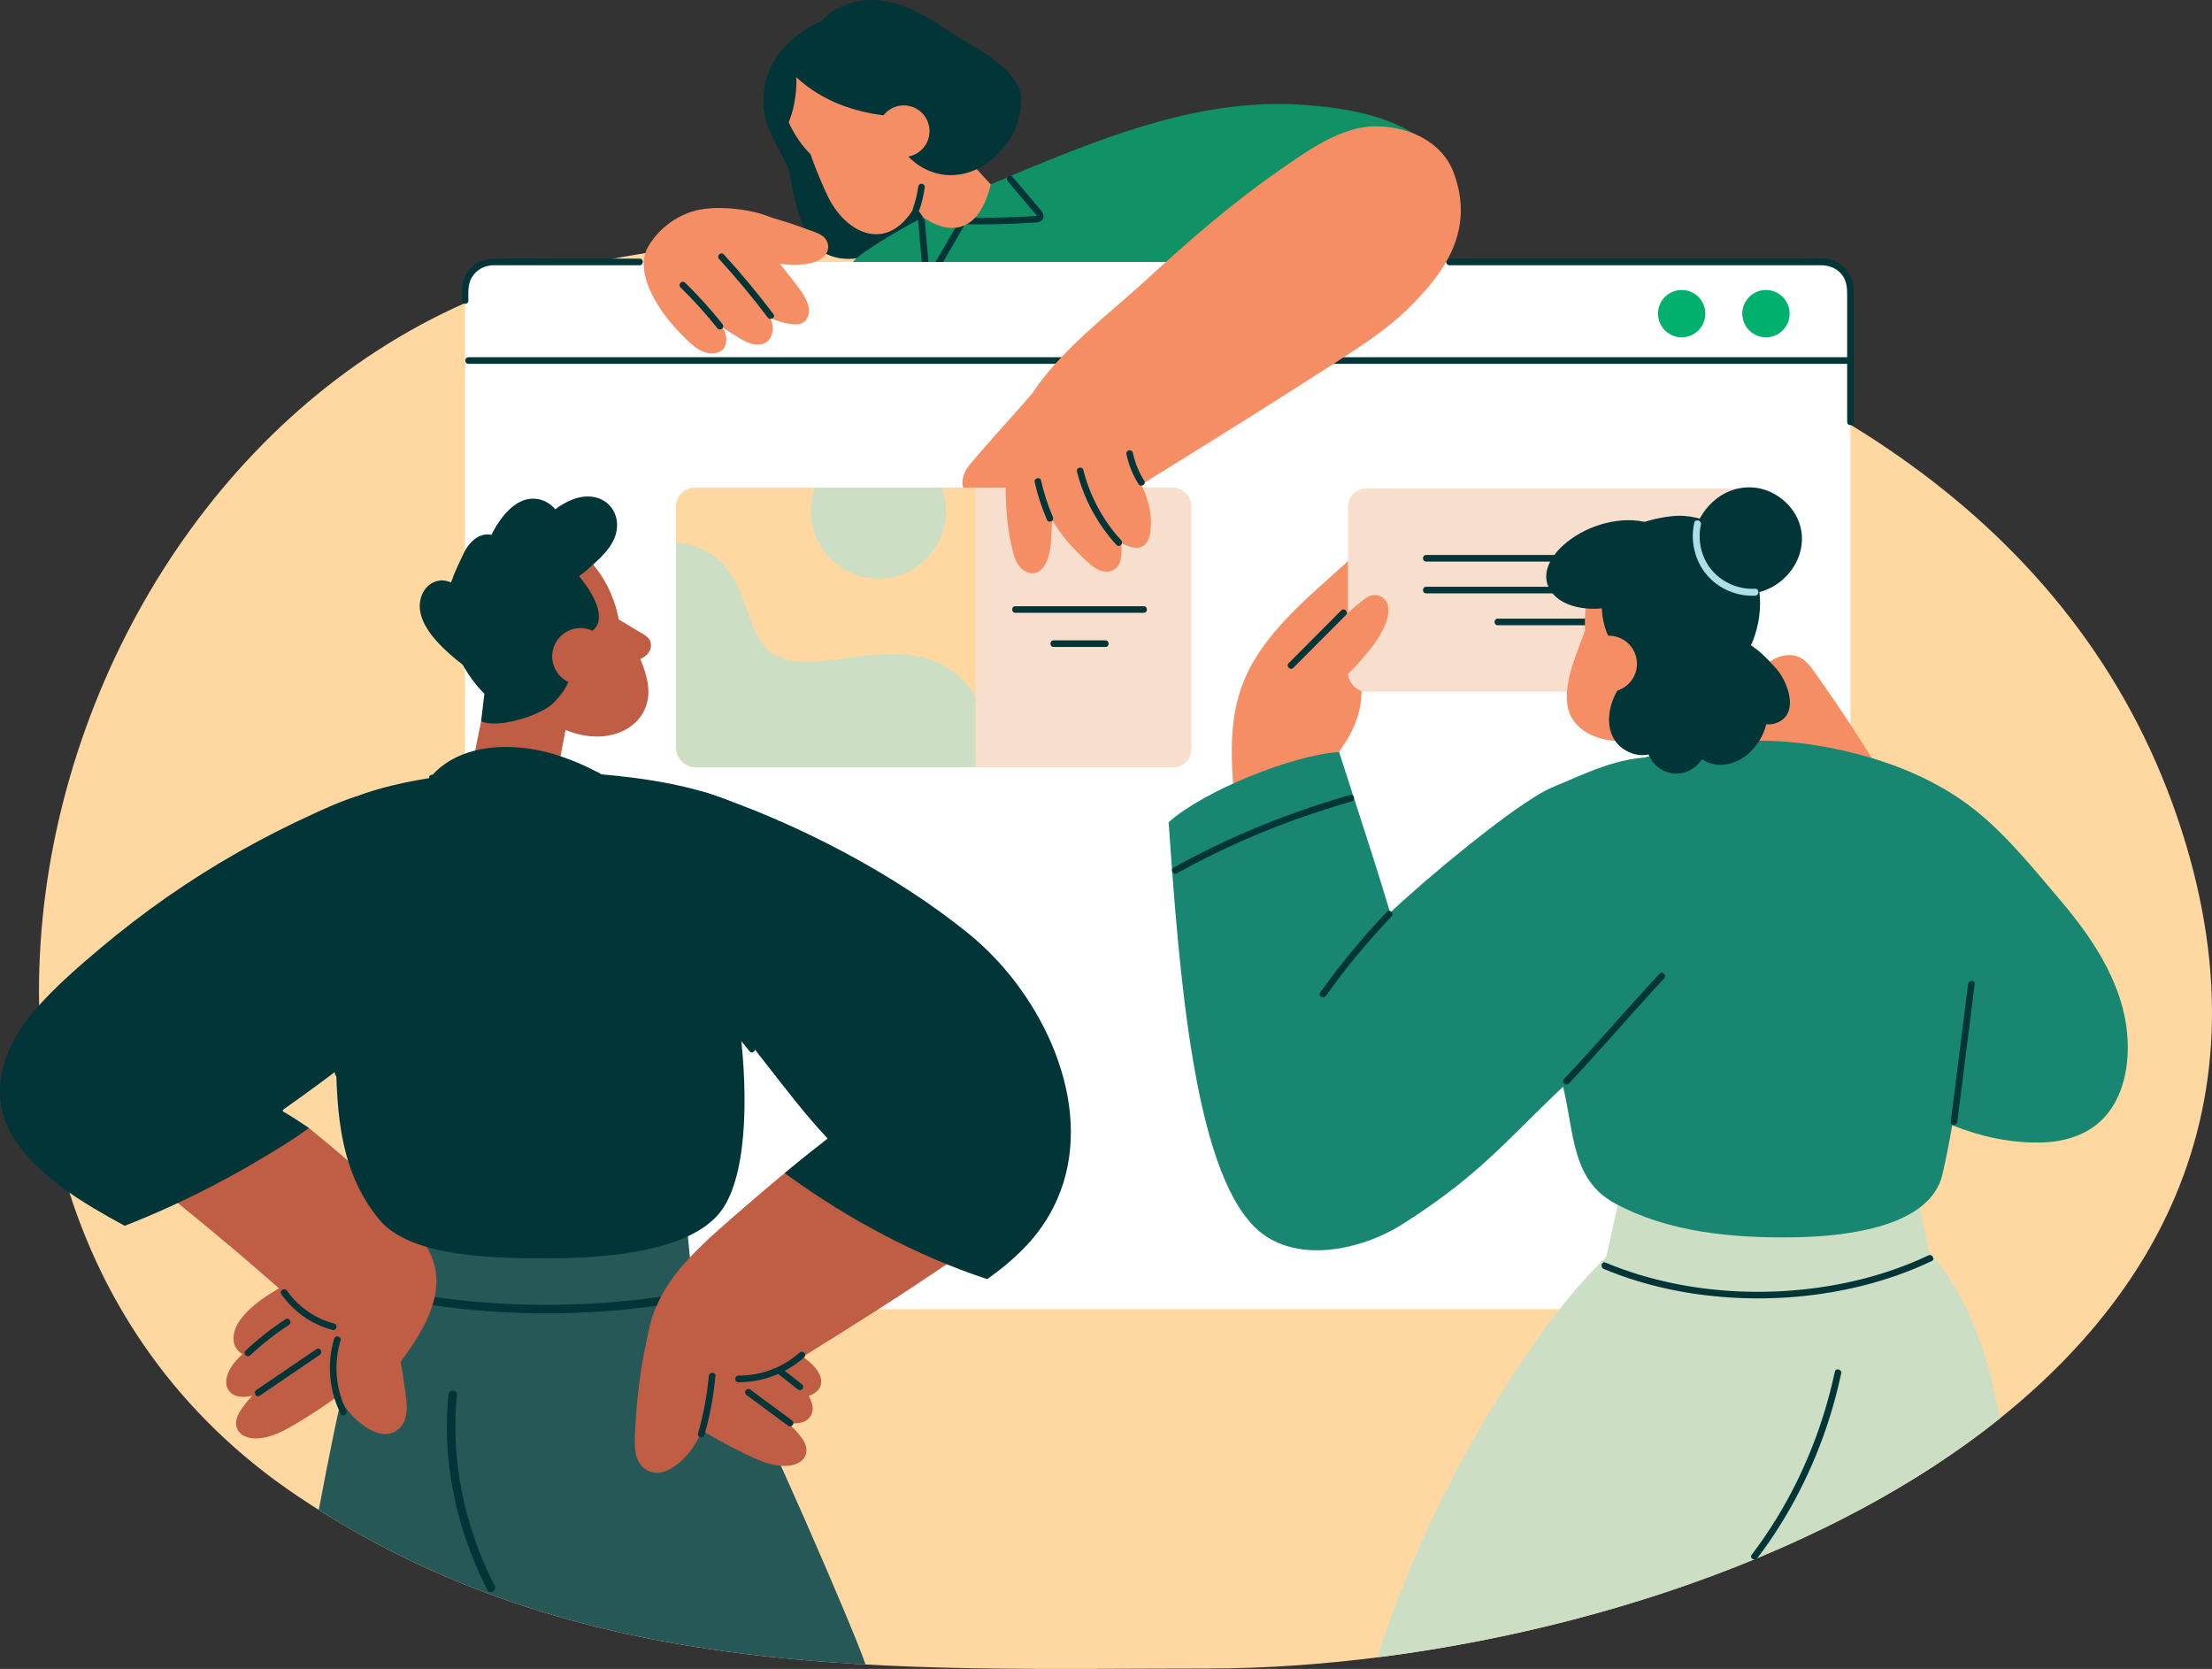 <?xml version="1.0" encoding="UTF-8"?><svg id="Layer_2" xmlns="http://www.w3.org/2000/svg" viewBox="0 0 1031.37 778.03"><rect x="0" y="0" width="1031.37" height="778.03" fill="#333333" stroke="none"/><defs><style>.cls-1{fill:#f8decc;}.cls-1,.cls-2,.cls-3,.cls-4,.cls-5,.cls-6,.cls-7,.cls-8,.cls-9,.cls-10,.cls-11,.cls-12{stroke-width:0px;}.cls-2{fill:#275858;}.cls-3{fill:#188670;}.cls-4{fill:#109166;}.cls-5{fill:#ccdec4;}.cls-6{fill:#bf5d45;}.cls-7{fill:#addfe6;}.cls-8{fill:#fff;}.cls-9{fill:#ffd8a1;}.cls-10{fill:#f68e65;}.cls-11{fill:#00b06c;}.cls-12{fill:#013537;}</style></defs><g id="Layer_1-2"><path class="cls-9" d="m1019.4,394.21C934.14,106.83,514.09,76.93,278.98,121.86,24.52,170.49-83.71,547.81,138.42,697.24c131.77,88.65,278.09,80.6,424.8,80.6,206.13,0,535.05-117.76,456.18-383.63Z"/><path class="cls-12" d="m440.75,85.69c12.12-6.97,29.38-16.66,34.17-30.78,7.3-21.53-19.33-31.27-33.2-40.78C431.05,6.82,418.84-.41,405.45.02c-9.02.29-18.44,4.05-23.66,11.54-.61.14-1.04.36-1.46.51-11.96,4.34-20.93,14.77-23.57,27.19-1.1,5.17-1.05,10.69.14,15.84,1.35,5.8,4.35,10.69,6.98,15.97,1.29,2.59,2.77,4.88,3.9,8.24.2.61,3.56,24.33,11.1,33.88,6.48,8.2,17.61,8.88,26.8,5.84,9.14-3.02,22.06-14.76,27.94-20.56,3.62-3.57-.8-2.37,3.07-5.41-.11-2.77,1.06-5.64,4.06-7.36Z"/><path class="cls-4" d="m668.09,69.09c-15.98-14.92-39.82-18.86-61.4-20.27-22.26-1.45-44.36,1.84-65.81,7.7-21.33,5.83-41.98,14.03-62.39,22.45-20.73,8.55-41.2,17.89-60.59,29.19-4.63,2.7-9.16,5.53-13.6,8.53-2.03,1.37-12.87,8.12-12.81,19.26.06,10.37,11.56,18.31,19.66,24.25,8.78,6.44,19.48,10.53,29.77,13.86,10.91,3.52,22.16,5.71,33.64,5.93,11.24.21,22.29-1.96,33.09-4.89,11.24-3.05,22.35-6.6,33.44-10.16,22.91-7.36,45.75-14.92,68.62-22.39,11.29-3.69,11.84,7.43,23.1,3.66,9.64-3.23,13.7,1.96,22.18-3.74,8.58-5.76,40.61-47.69,13.09-73.38Z"/><path class="cls-12" d="m428.11,102.87c.36,3.85.68,7.7,1.02,11.55.16,1.9.33,3.81.5,5.71.14,1.61.15,3.34.62,4.9.41,1.35,1.26,2.68,2.7,3.08,1.6.45,3.11-.39,4.11-1.61,1.19-1.45,2.03-3.23,2.97-4.85,1.06-1.82,2.12-3.64,3.17-5.47,2.43-4.18,4.86-8.37,7.29-12.55.99-1.71-1.66-3.26-2.65-1.55-2.35,4.05-4.7,8.1-7.05,12.15-1.18,2.02-2.35,4.05-3.53,6.07-.59,1.01-1.17,2.03-1.76,3.04-.28.48-.83,1.69-1.47,1.8-1.09.18-1.12-2.79-1.17-3.38-.19-2.09-.37-4.18-.55-6.27-.36-4.21-.71-8.42-1.11-12.62-.18-1.95-3.26-1.97-3.07,0h0Z"/><path class="cls-12" d="m449.79,104.55c10.47.24,20.96-.08,31.41-.7,1.81-.11,4.25.01,5.13-1.95,1.01-2.23-1.34-4.28-2.61-5.79-3.89-4.6-7.78-9.2-11.68-13.79-1.28-1.51-3.44.67-2.17,2.17,3.23,3.82,6.46,7.63,9.69,11.45.81.95,1.62,1.91,2.42,2.86.36.42.81.83,1.1,1.3.57.32.64.49.23.51-.25.06-.5.09-.76.08-2.06.18-4.13.24-6.19.34-8.85.43-17.72.64-26.58.44-1.98-.05-1.98,3.03,0,3.07h0Z"/><path class="cls-10" d="m424.46,99.6c7.3-10.16,3.94-27.76,2.64-39.77-.8-7.37,5.49-10.98,4.16-18.49-2.59-14.64-14.12-30.17-29.22-32.36-10.97-1.59-21.84,1.37-29.95,10.02-5.52,5.89-8.23,14.11-8.08,22.11.17,8.64,3.48,17.08,8.36,24.13,1.64,2.37,3.5,4.62,5.55,6.69.43,1.24.88,2.48,1.34,3.72,1.98,5.3,4.18,10.52,6.59,15.63,7.69,16.27,25.62,26.41,38.61,8.32Z"/><path class="cls-10" d="m408.68,71.1l21.73,30.11s23.17,18.46,31.57-15.21l-38.53-41.77-14.78,26.87Z"/><path class="cls-12" d="m475.77,43.82c-1.12-7.07-7.24-11.75-13.54-14.13-6.9-2.6-14.69-3.56-21.98-4.37-7.38-.82-15.42-1.62-22.53,1.06-6.65,2.51-6.29,15.03-5.61,15.61,1.4,9.54,2.72,20.22,8.66,27.85,10.03,12.89,24.52,14.65,36.47,8.12,5.3-2.9,10.27-8.24,13.65-13.22,3.56-5.24,5.89-14.48,4.87-20.92Z"/><path class="cls-12" d="m365.53,61.52c3.16-5.94,4.43-10.11,5.34-16.78.4-2.9.53-5.83.42-8.75,19.32,18.08,49.36,21.71,73.93,15.8.72-1.07,3.24,3.16,3.65,1.93,1.45-4.42.58-9.15-.95-13.41-3.07-8.57-8.65-16.29-15.24-22.51-7.44-7.03-18.09-12.41-28.87-11.97-15.54.63-28.33,4.54-37.88,17.66-6.39,8.78-6.43,24.34-4.44,34.65.38,1.95,3.02,5.3,4.03,3.39Z"/><path class="cls-10" d="m410,57.35c-2.1,6.29,1.3,13.1,7.59,15.2,6.29,2.1,13.1-1.3,15.2-7.59,2.1-6.29-1.3-13.1-7.59-15.2-6.29-2.1-13.1,1.3-15.2,7.59Z"/><rect class="cls-8" x="216.86" y="122.12" width="645.94" height="488.17" rx="11.96" ry="11.96"/><path class="cls-12" d="m675.8,123.65h173.14c3.76,0,7.25,1.24,9.71,4.21,2.51,3.03,2.61,6.54,2.61,10.2v58.66c0,1.98,3.07,1.98,3.07,0v-54.14c0-2.45.03-4.89,0-7.34-.1-7.26-5.38-13.56-12.66-14.53-3.39-.45-6.98-.14-10.39-.14h-151.74c-4.39,0-8.78-.08-13.16,0-.19,0-.39,0-.58,0-1.98,0-1.98,3.07,0,3.07h0Z"/><path class="cls-12" d="m218.39,140.13c0-3.66-.37-7.41,1.54-10.71,2.12-3.67,5.98-5.73,10.17-5.77,3.9-.04,7.8,0,11.69,0h56.45c1.98,0,1.98-3.07,0-3.07h-32.76c-11.8,0-23.62-.15-35.42,0-5.02.06-9.67,2.46-12.43,6.71-2.56,3.94-2.31,8.36-2.31,12.84,0,1.98,3.07,1.98,3.07,0h0Z"/><path class="cls-10" d="m488.11,196.88c-.88-1.19-5.09-2.79-6.29-3.45-.01-.02-.02-.04-.03-.06-1-1.9.63-11.19-.64-9.73-7.75,8.92-28.79,31.98-30.5,35.08-1.78,3.24-2.93,6.99-.79,9.92,4.12,5.63,15.02,1.98,20.48-2.05,6.75-4.98,14.48-10.61,17.17-17.14,1.47-3.56,1.72-11.07.6-12.57Z"/><rect class="cls-1" x="315.18" y="227.32" width="240.31" height="130.37" rx="8.44" ry="8.44"/><path class="cls-9" d="m454.81,227.32v130.37h-129.75c-5.47,0-9.88-4.41-9.88-9.88v-110.61c0-5.45,4.41-9.88,9.88-9.88h129.75Z"/><path class="cls-5" d="m441.09,238.24c0,17.39-14.12,31.51-31.53,31.51s-31.51-14.12-31.51-31.51c0-3.84.69-7.53,1.94-10.92h59.15c1.25,3.39,1.94,7.08,1.94,10.92Z"/><path class="cls-5" d="m439.66,310.09c-9.83-5.21-21.48-5.73-32.33-4.83-11.32.94-22.68,3.8-34.08,3.2-4.99-.28-9.97-1.32-13.98-4.45-2.55-1.99-4.58-4.73-6.11-7.66-3.66-6.98-5.44-14.76-8.66-21.92-3.67-8.17-9.19-14.89-17.56-18.55-3.9-1.71-7.86-2.64-11.74-2.88v94.81c0,5.47,4.41,9.88,9.88,9.88h129.75v-32.73c-3.51-6.28-8.68-11.45-15.15-14.87Z"/><path class="cls-12" d="m473.42,285.68h59.85c1.98,0,1.98-3.07,0-3.07h-59.85c-1.98,0-1.98,3.07,0,3.07h0Z"/><path class="cls-12" d="m491.27,301.6h24.16c1.98,0,1.98-3.07,0-3.07h-24.16c-1.98,0-1.98,3.07,0,3.07h0Z"/><path class="cls-12" d="m218.43,169.61h642.9c1.98,0,1.98-3.07,0-3.07H218.43c-1.98,0-1.98,3.07,0,3.07h0Z"/><path class="cls-10" d="m677.56,79.91c-4.84-12.53-18.79-20.89-35.92-21.02-16.02-.12-31.57,11.13-44.07,19.76-22.42,15.48-43.05,33.35-63.06,51.78-23.9,22.01-58.73,45.87-64.15,79.95-1.65,10.37-1.82,21-.73,31.43.54,5.19,1.39,10.39,2.67,15.45,1.06,4.21,2.97,8.44,7.5,9.76,4.71,1.37,10.1-2.94,10.45-17.91.05-2.19.23-4.37.34-6.55,3.88,6.3,8.62,12,13.99,17.08,2.49,2.36,5.22,5.14,8.52,6.32,4.28,1.53,8.53-.38,9.4-5.04.47-2.51.55-5.12.34-7.74,1.86.95,3.82,1.73,5.81,2.09,4.33.79,6.85-2.41,7.55-6.27,1.3-7.19-.27-14.88-3.3-21.44-.25-.53-.52-1.05-.79-1.58,21.39-13.38,48.03-29.72,69.27-43.34,10.71-6.87,21.52-13.61,32.11-20.68,8.96-5.98,17.63-12.42,25.17-20.16,13.88-14.26,29.67-34.03,18.91-61.89Z"/><path class="cls-10" d="m332.46,104.39c-.05,2.53,1.58,6.01,3.08,7.89,5.61,7.01,15,8.47,23.45,9.98,4.17.75,8.42,1.33,12.67,1.15,3.88-.16,8.37-.62,11.6-2.98,3.84-2.81,3.95-8.08-.2-10.73-2-1.28-4.52-1.98-6.73-2.81-2.06-.77-4.13-1.51-6.21-2.21-5.69-1.92-37.42-12.8-37.66-.3Z"/><path class="cls-10" d="m355.38,112.93c.58-.95,8.85-4.44,8.22-5.6-4.74-2.76-.31-4.44-4.94-6.32-9.46-3.85-26.5-5.59-36.32-2.28-8.22,2.77-15.23,8.29-19.81,15.69-7.29,11.77,3.77,28.77,11.63,37.65,2.13,2.4,4.35,4.72,6.68,6.93,2.12,2,4.41,3.95,7.18,4.98,2.87,1.07,6.16,1.21,8.71-.75,1.87-1.44,3.16-6.22.03-10.7,1.92,1.34,3.67,2.42,5.53,3.59,3.72,2.33,8.54,5.44,13.13,4.29,4.49-1.12,6.22-7.11,3.73-12.1.28.19,11.85,4.97,15.61,1.86,4.53-3.75,1.95-9.82-1.22-14.4-4.74-6.83-15.9-19.93-18.17-22.84Z"/><path class="cls-12" d="m428.7,97.78c1.21-3.43,2.01-6.97,2.48-10.57.1-.8-.78-1.57-1.54-1.54-.92.04-1.42.68-1.54,1.54-.42,3.23-1.26,6.61-2.37,9.76-.27.76.3,1.71,1.07,1.89.86.2,1.6-.26,1.89-1.07h0Z"/><path class="cls-12" d="m502.15,219.88c3.22,12.73,9.58,24.49,18.43,34.17,1.34,1.46,3.5-.71,2.17-2.17-8.51-9.3-14.56-20.6-17.65-32.82-.48-1.91-3.45-1.1-2.96.82h0Z"/><path class="cls-12" d="m482.44,224.81c1.36,6.05,3.31,11.93,5.77,17.62.33.76,1.45.93,2.1.55.79-.46.88-1.34.55-2.1-2.35-5.44-4.16-11.11-5.46-16.88-.43-1.93-3.39-1.11-2.96.82h0Z"/><path class="cls-12" d="m525.22,211.83c1.06,4.9,2.98,9.62,5.65,13.87,1.05,1.67,3.71.13,2.65-1.55-2.54-4.04-4.34-8.46-5.34-13.13-.17-.81-1.12-1.28-1.89-1.07-.84.23-1.25,1.08-1.07,1.89h0Z"/><path class="cls-12" d="m335.29,120.75c7.98,8.74,15.56,17.83,22.69,27.27,1.18,1.56,3.84.03,2.65-1.55-7.29-9.65-15.01-18.96-23.17-27.89-1.34-1.46-3.5.71-2.17,2.17h0Z"/><path class="cls-12" d="m317.29,133.97c6.17,6.03,11.95,12.44,17.32,19.18.52.65,1.63.54,2.17,0,.64-.64.52-1.52,0-2.17-5.37-6.75-11.16-13.15-17.32-19.18-1.41-1.38-3.59.79-2.17,2.17h0Z"/><circle class="cls-11" cx="784.1" cy="146.22" r="11.03" transform="translate(126.27 597.27) rotate(-45)"/><circle class="cls-11" cx="823.39" cy="146.22" r="11.03" transform="translate(137.78 625.05) rotate(-45)"/><path class="cls-6" d="m266.71,324.48l-10.64,55.65s-16.35,10.53-42.45,8.94l16.09-79.4,37,14.8Z"/><path class="cls-6" d="m299.41,295.33c1.33.8,2.72,1.66,3.5,3,1.08,1.87.68,4.36-.61,6.09-1.29,1.73-3.32,2.79-5.41,3.34l-9.71-19.76c4.08,2.45,8.15,4.89,12.23,7.34Z"/><path class="cls-6" d="m302.25,320.58c-.92-10.56-8.13-22.91-13.69-31.46-.56-3.19-1.41-6.33-2.5-9.34-3.25-8.96-8.78-17.4-16.52-23.11-7.16-5.29-16.37-8.12-25.26-6.89-13.07,1.8-22.75,9.75-28.37,20.73-7.73,15.12-1.06,35.57,10.56,47.34,5.96,6.04,9.42,1.61,15.59,7.08,10.07,8.91,7.28,9.31,21.52,15.31,20.81,8.77,40.2-1.94,38.66-19.65Z"/><path class="cls-12" d="m270.57,296.17c23-3.93-5.33-37.6-18.88-42.52-6.16-2.24-5.62-8-12.12-7.1-15.93,2.21-27.4,14.97-30.83,30.24-3.37,14.96,6.13,36.01,17.12,46.63-.57,4.78-1.53,12.83-1.53,12.83,7.61,3.62,27.94-2.73,33.66-8.51,4.5-4.54,6.89-8.32,7.96-12.76,1.57-1,3.09-2.08,4.54-3.24-6.97-2.57-8.71-14.07.09-15.57Z"/><path class="cls-6" d="m259.07,312.33c3.49,6.41,11.52,8.78,17.93,5.29,6.41-3.49,8.78-11.51,5.29-17.93s-11.52-8.78-17.93-5.29c-6.41,3.49-8.78,11.51-5.29,17.93Z"/><path class="cls-2" d="m403.56,775.96c-88.11-4.9-174.16-21.01-254.93-72.05,4.45-23.63,10.04-51.93,12.53-58.81,1.49-4.12,3.07-8.17,4.74-12.18,12.85-23.37,30.99-43.9,53.19-54.46,11.45-5.47,23.82-7.85,36.16-6.76,12.12,1.07,23.97,5.62,34.66,12.33,22.22,13.93,40.12,36.04,54.99,59.53,8.6,13.59,53.1,115.7,58.66,132.39Z"/><path class="cls-2" d="m319.75,565.98l3.31,34.86s-82.58,22.98-129.91-1.33l-2-30.45,128.6-3.07Z"/><path class="cls-12" d="m178.71,604.49c36.34,7.47,73.74,9.6,110.68,6.18,10.49-.97,20.93-2.38,31.3-4.21,2.5-.44,1.44-4.25-1.05-3.81-35.96,6.35-72.83,7.34-109.09,3.04-10.33-1.23-20.6-2.92-30.79-5.01-2.49-.51-3.55,3.3-1.05,3.81h0Z"/><path class="cls-6" d="m69.14,549.65c17.54,14.22,36.38,29.42,53.37,44.36,17.76,15.62,36.68,30.54,58.52,48.45,12.63-16.38,28.5-37.01,20.12-56.81-9.57-22.65-51.22-54.64-57.1-59.8-24.79,8.8-59.81,9.26-85.56,15.03,3.54,2.94,7.08,5.88,10.65,8.78Z"/><path class="cls-12" d="m13.18,539.42c8.77,9.72,19.41,17.24,30.6,23.91,4.72,2.82,9.53,5.5,14.38,8.13,27.21-10.66,53.25-24.24,78.06-40.17,3.15-2.02,4.74-3.36,7.84-5.44-4.82-3.21-8.29-5.57-12.73-8.05,17.5-12.35,34.94-25.17,50.98-39.39,8.7-7.71,17-15.98,23.49-25.66,2.26-3.38-2.35-7.4-4.98-4.09-.46.58-.95,1.12-1.41,1.69,0-.08,0-.15,0-.22-.6-6.19-2.59-12.34-4.56-18.21-2.01-5.99-4.4-11.85-7.16-17.54-5.04-10.41-11.12-21.77-21.16-28.16-4.88-3.11,5.23-14.93-.52-14.87-7.12,2.09-17.56,6.98-19.51,7.87-23.98,10.92-46.87,23.79-68.49,38.87-10.75,7.51-21.17,15.5-31.2,23.94-10.06,8.47-20.15,17.24-28.95,27.03-8.7,9.68-15.9,21.3-17.52,34.45-.81,6.59-.15,13.34,2.27,19.54,2.38,6.09,6.21,11.55,10.57,16.38Z"/><path class="cls-12" d="m176.88,568.58c14.91,18.09,56.17,18,78.88,18,39.58,0,67.3-6.57,79.33-20.61,13.38-15.61,13.81-54.81,9.98-85.77-2.71-21.9,22.8-18.36,23.93-40.97.84-16.69,4.9-41.21-8.49-53.58-25.14-23.22-85.27-25.91-115.51-26.23-24.78-.26-57.27,3.49-79.34,12.03-19.1,7.4-27.76,17.64-31.27,39.74-1.34,8.46,14.7,17.37,16.95,26.01,11.78,45.2-5.26,94.02,25.53,131.37Z"/><path class="cls-6" d="m333.54,657.15c13.7-8.89,28.17-16.86,41.89-25.35,22.22-13.75,44.29-27.67,65.88-42.4,8.91-6.08,17.93-11.98,27-17.8-29.88-11.43-59.03-25.25-89.31-35.38-10.31,8.21-20.42,16.65-30.39,25.27-9.47,8.19-19.13,16.32-27.68,25.49-8.16,8.75-14.96,18.95-17.69,30.74-2.62,11.3-1.53,24.09,5.75,33.54,3.83,4.97,9.3,7.82,15.61,7.52,2.99-.14,5.98-.78,8.94-1.62Z"/><path class="cls-12" d="m473.21,457.56c-6.34-8.26-13.52-15.7-21.18-21.96-34.21-27.94-81.2-52.43-123.33-66.25-6.17-2.02-21.6,7.27-27.73,5.07,1.13,9.66-2.03,6.78-.27,16.35,1.3,7.06,2.69,14.13,4.7,21.03,1.04,3.56,2.2,7.08,3.62,10.5,1.38,3.32,2.9,6.96,5.16,9.79.49.61,1.06.98,1.67,1.16-.48.88-.62,1.95-.12,2.84,11.61,20.71,25.73,39.78,40.35,58.43,9.61,12.26,19.12,24.85,29.82,36.26-2.31,1.8-4.61,3.61-6.9,5.43-4.41,3.51-8.77,7.07-13.11,10.66.87.64,1.72,1.3,2.59,1.92,27.53,19.73,58.89,36.65,91.81,47.53,6.45-4.6,12.6-9.61,18.04-15.37,34.09-36.13,22.44-87.46-5.13-123.39Z"/><path class="cls-12" d="m305.51,379.22c-12.38-11.56-28.07-21.59-45.98-27.25-17.61-5.57-39.23-5.83-53.57,5.27-7.22,5.59-11.64,14.01-8.98,21.96.36,1.08,1.85,1.68,3.22,1.67.29.23.63.43,1.05.6,5.53,2.17,12.4,2.09,18.43,2.56,6.62.52,13.24,1,19.87,1.35,13.3.7,26.71.9,39.99-.15,7.37-.58,14.78-1.86,22.21-1.15,3.09.29,6.03-2.73,3.75-4.85Z"/><path class="cls-12" d="m201.97,364.18c24.96-4.65,50.8-4.77,75.91-1.18,1.93.28,2.77-2.68.82-2.96-25.69-3.67-52-3.58-77.54,1.18-1.94.36-1.12,3.32.82,2.96h0Z"/><path class="cls-12" d="m143.38,447.17c3.23,18.21,7.57,36.22,12.99,53.91.58,1.88,3.54,1.08,2.96-.82-5.42-17.69-9.75-35.69-12.99-53.91-.34-1.94-3.31-1.12-2.96.82h0Z"/><path class="cls-12" d="m318.75,452.4c10.27,12.59,20.54,25.17,30.81,37.76,1.25,1.53,3.41-.65,2.17-2.17-10.27-12.59-20.54-25.17-30.81-37.76-1.25-1.53-3.41.65-2.17,2.17h0Z"/><path class="cls-12" d="m383.96,534.56c9.87,9.53,20.51,18.25,31.78,26.08,1.63,1.13,3.16-1.53,1.55-2.65-11.06-7.68-21.47-16.25-31.16-25.6-1.42-1.37-3.6.8-2.17,2.17h0Z"/><path class="cls-12" d="m100.74,537.48c10.16-6.05,20.31-12.1,30.47-18.15,1.7-1.01.15-3.67-1.55-2.65-10.16,6.05-20.31,12.1-30.47,18.15-1.7,1.01-.15,3.67,1.55,2.65h0Z"/><path class="cls-12" d="m209.12,650.21c-2.56,24.61,1.36,49.79,10.07,72.89,2.33,6.19,5.01,12.24,8.04,18.12,1.16,2.27,4.58.27,3.42-2-10.79-21-17.25-44.44-18.22-68.06-.29-6.99-.07-13.99.65-20.95.26-2.53-3.7-2.51-3.96,0h0Z"/><path class="cls-6" d="m188.65,646.46c-1.19-8.69-2.81-17.33-4.89-25.85-1.17-4.82-2.52-9.6-3.99-14.34-.96-3.08-1.94-6.24-3.13-9.29-.27-1.27-.77-2.45-1.51-3.46-.22-.45-.41-.91-.64-1.35-.84-1.58-2.27-1.96-3.58-1.59-.52-.15-1.06-.28-1.65-.35-1.75-.2-3.53-.26-5.31-.21-.79-1.52-2.47-1.96-4.07-1.55-12.03,3.11-23.49,8.04-33.99,14.69-4.97,3.15-9.81,6.87-13.44,11.54-3.54,4.55-5.64,11.6-.45,15.87.33.27.68.52,1.04.75-2.1,1.91-4.06,4-5.51,6.46-1.63,2.77-3,6.69-1.29,9.74,2.27,4.05,6.93,4.15,11.35,3.17-1.58,1.69-3.07,3.49-4.43,5.41-1.99,2.81-3.97,6.09-2.7,9.63,1.17,3.29,4.67,4.66,7.9,4.82,7.28.36,14.42-3.68,20.44-7.3,6.54-3.94,12.95-8.13,19.11-12.65,1.88,3.98,4.47,7.62,7.63,10.67,5.03,4.85,13.81,10.58,20.33,4.94,5.48-4.74,3.64-13.54,2.79-19.76Z"/><path class="cls-6" d="m379.34,636.73c-3.64-3.74-8.47-6.73-13.44-9.25-10.5-5.33-21.96-9.28-33.99-11.77-1.6-.33-3.28.02-4.07,1.24-.14,0-.28,0-.42,0-1.72-1.07-3.58-1.98-5.56-2.66-3.11-1.06-6.47-1.53-9.76-1.31.03-.21.08-.42.11-.63.52-3.77-4.96-6.2-6.6-2.32-1.94,4.59-2.97,9.65-4.03,14.51-1.06,4.85-1.98,9.73-2.73,14.64-1.32,8.67-2.19,17.41-2.62,26.17-.31,6.28-1.38,15.2,4.5,19.45,6.98,5.05,15.23-1.43,19.82-6.7,2.88-3.31,5.15-7.17,6.67-11.29,6.53,3.96,13.28,7.58,20.14,10.93,6.31,3.09,13.78,6.49,21,5.49,3.2-.44,6.57-2.11,7.45-5.49.95-3.63-1.31-6.73-3.53-9.35-1.52-1.8-3.16-3.46-4.89-5.01,4.48.59,9.12.09,11.03-4.14,1.24-2.75.13-5.95-1.4-8.46.99-.36,1.93-.77,2.77-1.32,5.19-3.42,3.1-9.07-.45-12.72Z"/><path class="cls-12" d="m205.94,270.56c-7.08.31-11.04,7.26-10.1,13.93.95,6.78,5.92,12.8,10.65,17.43,4.26,4.18,8.96,7.91,13.86,11.31.53-15.77,1.14-42.14-14.41-42.66Z"/><path class="cls-12" d="m277.07,231.74c-6.47-1.26-13.1,1.83-18.16,5.7-2.27-2.72-5.52-4.61-9.22-4.93-8.17-.7-14.36,6.41-18.3,12.71-.83,1.32-1.56,2.7-2.24,4.1-1.41-.26-2.88-.23-4.27.17-3.84,1.1-6.67,4.54-8.44,7.95-.72,1.38-4.66,9.86-5.05,11.32,1.6,2.5,5.84-1.64,6.4,1.36.25,1.32.22,2.6-.02,3.8,3.79,10.69,4.03,22.58,1.57,34.1,1.06,1.05,2.12,2.09,3.2,3.11,1.05.97,2.2,1.2,3.25.97,3.05,1.99,7.22,2.3,10.73.95,5.13-1.98,9.41-6.44,12.87-10.59,3.32-3.98,6.2-8.44,8.35-13.17,1.14-2.51,2.09-5.12,2.88-7.76.78-2.57,1.61-5.1.83-7.63,5.96-2.83,11.27-7.17,16.09-11.61,4.68-4.31,9.49-9.43,10.12-16.07.66-7-3.59-13.12-10.59-14.48Z"/><path class="cls-12" d="m328.44,668.99c2.59-9,4.29-18.22,5.13-27.55.18-1.97-2.9-1.96-3.07,0-.81,9.06-2.5,18-5.02,26.74-.55,1.9,2.42,2.72,2.96.82h0Z"/><path class="cls-12" d="m348.16,650.4c6.48,4.78,12.96,9.56,19.44,14.34.67.49,1.71.11,2.1-.55.46-.78.12-1.61-.55-2.1-6.48-4.78-12.96-9.56-19.44-14.34-.67-.49-1.71-.11-2.1.55-.46.78-.12,1.61.55,2.1h0Z"/><path class="cls-12" d="m362.16,639.96c3.24,2.56,6.48,5.12,9.72,7.68.63.5,1.57.66,2.17,0,.51-.55.67-1.64,0-2.17-3.24-2.56-6.48-5.12-9.72-7.68-.63-.5-1.57-.66-2.17,0-.51.55-.67,1.64,0,2.17h0Z"/><path class="cls-12" d="m344.3,644.37c11.29.05,22.28-4.15,30.7-11.65,1.48-1.32-.7-3.48-2.17-2.17-7.82,6.97-18.07,10.8-28.53,10.75-1.98,0-1.98,3.06,0,3.07h0Z"/><path class="cls-12" d="m131.15,603.26c5.7,8.19,14.19,14.19,23.85,16.73,1.91.5,2.73-2.46.82-2.96-8.86-2.33-16.77-7.79-22.02-15.32-1.12-1.61-3.78-.08-2.65,1.55h0Z"/><path class="cls-12" d="m116.65,631.83c5.6-5.24,11.63-9.98,18.05-14.17,1.65-1.08.11-3.74-1.55-2.65-6.63,4.33-12.88,9.24-18.67,14.65-1.45,1.35.73,3.52,2.17,2.17h0Z"/><path class="cls-12" d="m121.06,650.68c9.35-6.36,18.7-12.73,28.04-19.09,1.62-1.11.09-3.77-1.55-2.65-9.35,6.36-18.7,12.73-28.04,19.09-1.62,1.11-.09,3.77,1.55,2.65h0Z"/><path class="cls-12" d="m155.82,624.08c-3.49,11.58-2.37,24.15,2.99,34.97.88,1.77,3.53.22,2.65-1.55-5-10.09-5.92-21.83-2.68-32.61.57-1.9-2.39-2.71-2.96-.82h0Z"/><path class="cls-5" d="m932.49,661.23c-77.96,62.46-189.9,98.75-290.4,111.43,11.82-36.27,27.44-71.02,46.07-103.62,10.12-17.69,21.14-34.78,33.12-50.99,11.72-15.83,24.69-30.88,39.95-42.6,30.68-23.52,71.25-30.97,106.33-15.28,40.05,17.92,57.21,57.67,64.92,101.05Z"/><polygon class="cls-5" points="756.51 551.87 746.47 597.02 899.89 586.59 891.44 543.16 756.51 551.87"/><path class="cls-10" d="m644.28,275.98c1.44-3.61,2.64-7.32,3.9-11-.1-1.03-.25-2.05-.47-3.06-.94-4.26-3.34-8.87-7.38-10.62-5.85,4.8-11.4,9.94-16.79,14.77-13.07,11.74-26.69,23.46-36.52,38.17-11.66,17.46-13.51,34.87-12.42,55.42.58,10.86,1.64,21.68,2.12,32.54.04.93.08,1.86.13,2.79,7.97,3.78,17.78,2.85,26.02-.07,8.31-2.94,16.01-7.55,22.56-13.45-.9-10.29-1.09-20.66-1.13-30.99.48-.63.95-1.27,1.39-1.92,4.16-5.99,7.51-12.9,8.66-20.15.6-3.77.64-7.49,0-11.26-.31-1.79-.7-3.87-1.89-5.29-1.58-1.88-4.11-2.36-6.3-1.23-.07.04-.14.09-.21.13,1.65-4.85,4.01-9.47,6.59-13.94,3.82-6.6,9.39-14.98,11.75-20.86Z"/><rect class="cls-1" x="628.52" y="227.75" width="189.13" height="94.69" rx="8.44" ry="8.44"/><path class="cls-10" d="m607.86,319.21c2.16,1.32,5.99,1.67,8.36,1.32,8.88-1.31,14.88-8.69,20.44-15.22,2.75-3.23,5.39-6.6,7.38-10.36,1.82-3.43,3.68-7.55,3.27-11.52-.49-4.74-4.99-7.49-9.36-5.24-2.11,1.08-3.99,2.9-5.82,4.4-1.7,1.39-3.38,2.81-5.04,4.25-6.81,5.93-13.21,12.26-19,19.2-.88,1.05-1.26,2.39-.82,3.6-.37.69-.72,1.38-1.03,2.07-1.18,2.61-1.09,5.86,1.61,7.51Z"/><path class="cls-10" d="m875.85,358.38c-8.89-14.5-18.23-28.73-28.08-42.59-2.26-3.18-4.41-6.89-7.86-8.92-3.23-1.9-6.92-1.84-10.39-.61-6.74,2.38-11.94,8.77-15.81,14.5-4.75,7.05-8.04,14.87-9.73,23.2-.86,4.23,5.74,5.22,6.63,1,0,0,0-.02,0-.03,6.42,7.21,13.94,13.61,21.8,19.09,4.66,3.25,9.53,6.35,14.61,8.89,5.34,2.67,11.75,4.24,17.24,1.06,4.47-2.59,6.27-8.01,10.73-10.47,1.82-1.01,1.78-3.6.84-5.12Z"/><path class="cls-3" d="m992.08,486.67c-.55-25.81-15.53-48.34-31.7-67.31-12.06-14.15-24.56-29.76-39.11-41.44-20.7-16.61-46.75-25.64-72.64-30.14-43.11-7.48-78.3,2.79-123.08,18.55-2.01.71-8.19,40.02-9.06,51.49-2.11,27.71,1.04,55.18,10.17,81.46,7.9,22.74,3.6,49.26,25.97,61.51,25.1,13.75,55.15,16.41,83.52,16.03,25.51-.34,63.74-5.12,69.47-29.12,1.82-7.64,3.29-15.37,4.64-23.11,13.09,5.25,27.1,8.29,41.13,8.04,11.46-.2,23.05-3.72,30.66-12.71,7.72-9.13,10.29-21.59,10.04-33.26Z"/><path class="cls-12" d="m747.77,591.56c18.75,7.84,38.92,12.07,59.17,13.33,20.64,1.29,41.57-.52,61.64-5.55,11.03-2.77,21.8-6.56,32.08-11.43,1.79-.84.23-3.49-1.55-2.65-18.16,8.6-37.94,13.7-57.9,15.82-20.2,2.14-40.8,1.32-60.71-2.74-10.92-2.23-21.63-5.44-31.92-9.75-1.82-.76-2.62,2.21-.82,2.96h0Z"/><path class="cls-12" d="m917.65,458.76c-2.69,21.39-5.39,42.78-8.08,64.16-.25,1.96,2.83,1.94,3.07,0,2.69-21.39,5.39-42.78,8.08-64.16.25-1.96-2.83-1.94-3.07,0h0Z"/><path class="cls-12" d="m819.39,726.38c14.91-19.62,26.22-41.89,33.63-65.38,2.15-6.81,3.96-13.72,5.45-20.7.41-1.93-2.55-2.75-2.96-.82-5.15,24.12-14.26,47.35-27.16,68.38-3.59,5.84-7.47,11.5-11.61,16.96-1.2,1.57,1.47,3.11,2.65,1.55h0Z"/><path class="cls-3" d="m834.67,412.33c-.07-1.14-.3-2.27-.72-3.36-1.47-3.82-5.12-6.84-9.17-7.6-.88-5.49-3.88-10.77-7.83-14.83-14.03-14.4-25.63-33.28-44.91-33.55-17.4-.25-32.77,7.54-48.8,14.33-16.43,6.97-62.36,45.85-75.06,58.18-1.97-6.67-5.95-19.48-8.07-26.11-5.02-15.73-15.74-48.81-15.74-48.81-21.64,1.34-63.26,18.18-79.47,32.73,5,72.28,11.91,160.86,40.15,188.77,17.99,17.77,49.51,10.92,68.93-1.42,39.27-24.96,49.76-41.31,81.78-70.51,13.66-12.46,28.96-22.99,43.3-34.66,15.36-12.5,30.81-24.88,46.02-37.55,3.73-3.11,7.43-6.26,11.17-9.36,2.57-2.13.89-5.84-1.58-6.24Z"/><path class="cls-12" d="m618.18,464.3c9.32-13.08,19.57-25.46,30.66-37.08,1.36-1.43-.8-3.6-2.17-2.17-11.27,11.81-21.67,24.41-31.14,37.7-1.15,1.61,1.51,3.15,2.65,1.55h0Z"/><path class="cls-12" d="m548.73,407.13c20.08-11.16,41.16-20.41,62.92-27.76,6.15-2.08,12.36-4.01,18.6-5.8,1.9-.54,1.09-3.51-.82-2.96-22.22,6.38-43.92,14.55-64.7,24.7-5.93,2.9-11.78,5.96-17.56,9.17-1.73.96-.18,3.61,1.55,2.65h0Z"/><path class="cls-12" d="m603.01,311.35c8.17-8.2,16.35-16.41,24.52-24.61,1.4-1.4-.77-3.57-2.17-2.17-8.17,8.2-16.35,16.41-24.52,24.61-1.4,1.4.77,3.57,2.17,2.17h0Z"/><path class="cls-12" d="m731.43,505.16c15.19-16.03,29.44-32.92,44.53-49.04,1.35-1.44-.82-3.62-2.17-2.17-15.09,16.12-29.35,33.01-44.53,49.04-1.36,1.43.81,3.61,2.17,2.17h0Z"/><path class="cls-12" d="m664.97,276.63h111.94c1.98,0,1.98-3.07,0-3.07h-111.94c-1.98,0-1.98,3.07,0,3.07h0Z"/><path class="cls-12" d="m698.35,291.48h45.19c1.98,0,1.98-3.07,0-3.07h-45.19c-1.98,0-1.98,3.07,0,3.07h0Z"/><path class="cls-12" d="m664.97,261.79h111.94c1.98,0,1.98-3.07,0-3.07h-111.94c-1.98,0-1.98,3.07,0,3.07h0Z"/><path class="cls-10" d="m770.38,342.64c13.81-6.59,14.3-14.28,21.87-25.23,4.64-6.72,9.01-3.28,13.32-10.49,8.39-14.06,9.97-35.3-1.04-48.01-7.99-9.23-19.18-14.59-32.17-13.23-8.84.92-17.02,5.82-22.66,12.6-6.08,7.31-9.41,16.73-10.42,26.12-.34,3.16-.41,6.38-.2,9.57-.53,1.35-1.06,2.7-1.56,4.06-3.42,9.21-7.95,19.99-6.79,30.01,2.03,17.49,26.53,20.86,39.64,14.59Z"/><path class="cls-12" d="m760.37,307.95c3.14,1.97,6.53,3.5,10.04,4.69,2.08,4.02,4.66,7.77,7.71,11.11.16.17.32.35.48.52,10.72,4.37,22.79,5.83,30.68-2.65,1.72-1.85,3.16-3.93,4.4-6.16.26-2.81.27-5.9-.12-9.37,8.06-12.81,9.59-30.09,2.82-43.67-6.91-13.87-20.95-23.43-36.79-21.79-6.46.67-15.61,2.78-21,6.38-8.97,6-10.22,17.9-11.4,28.45-.71,6.32-.48,12.93,1.8,18.93,2.16,5.68,6.27,10.36,11.39,13.57Z"/><path class="cls-12" d="m833.34,320.82c-1.26-3.66-3.3-7.09-5.35-9.33-8.21-8.98-13.53-15.07-33.86-16.52-6.49-.46-13.24,2.25-19.19,4.85-5.69,2.48-11.09,5.95-15.05,10.79-2.65,3.24-4.66,7.07-5.65,11.12-.03.05-.07.1-.1.15-4.96,8.35-6.31,20.88,2.63,27.17,3.45,2.43,7.72,3.59,11.86,2.67,1.86,4.5,5.92,8.08,11.17,8.79,5.66.76,10.95-2.12,13.8-6.58,1.49,1,3.16,1.78,4.98,2.22,5.78,1.4,12.17-.92,16.55-4.72,4.2-3.65,7.07-8.43,8.41-13.81,1.31.15,2.69.05,4.09-.38,7.66-2.33,7.98-9.74,5.7-16.4Z"/><path class="cls-12" d="m839.48,245.58c-2.6-10.12-12.45-18.01-22.89-18.37-28.75-1.01-40.99,45.69-8.53,49.61,5.86.71,12.08-.05,17.39-2.72,10.36-5.21,17-16.95,14.03-28.52Z"/><path class="cls-7" d="m789.96,243.76c-1.89,8.48.22,17.56,5.84,24.23,5.48,6.51,14.07,10.11,22.53,9.71,2.06-.1,2.07-3.31,0-3.22-7.53.35-14.95-2.71-19.94-8.4-5.07-5.78-6.99-14.02-5.33-21.48.45-2.02-2.65-2.88-3.1-.86h0Z"/><circle class="cls-10" cx="750.23" cy="309.49" r="13.09" transform="translate(324.23 1000.25) rotate(-80.76)"/><path class="cls-12" d="m771.44,244.64c-25.97-9.82-62.18,16.56-46.83,32.77,3.77,3.99,9.53,5.7,14.86,6.22,5.88.58,11.73-.39,17.33-2.14,9.62-2.99,21.67-9.07,22.09-20.64.27-7.65-2.47-14.34-7.44-16.22Z"/></g></svg>